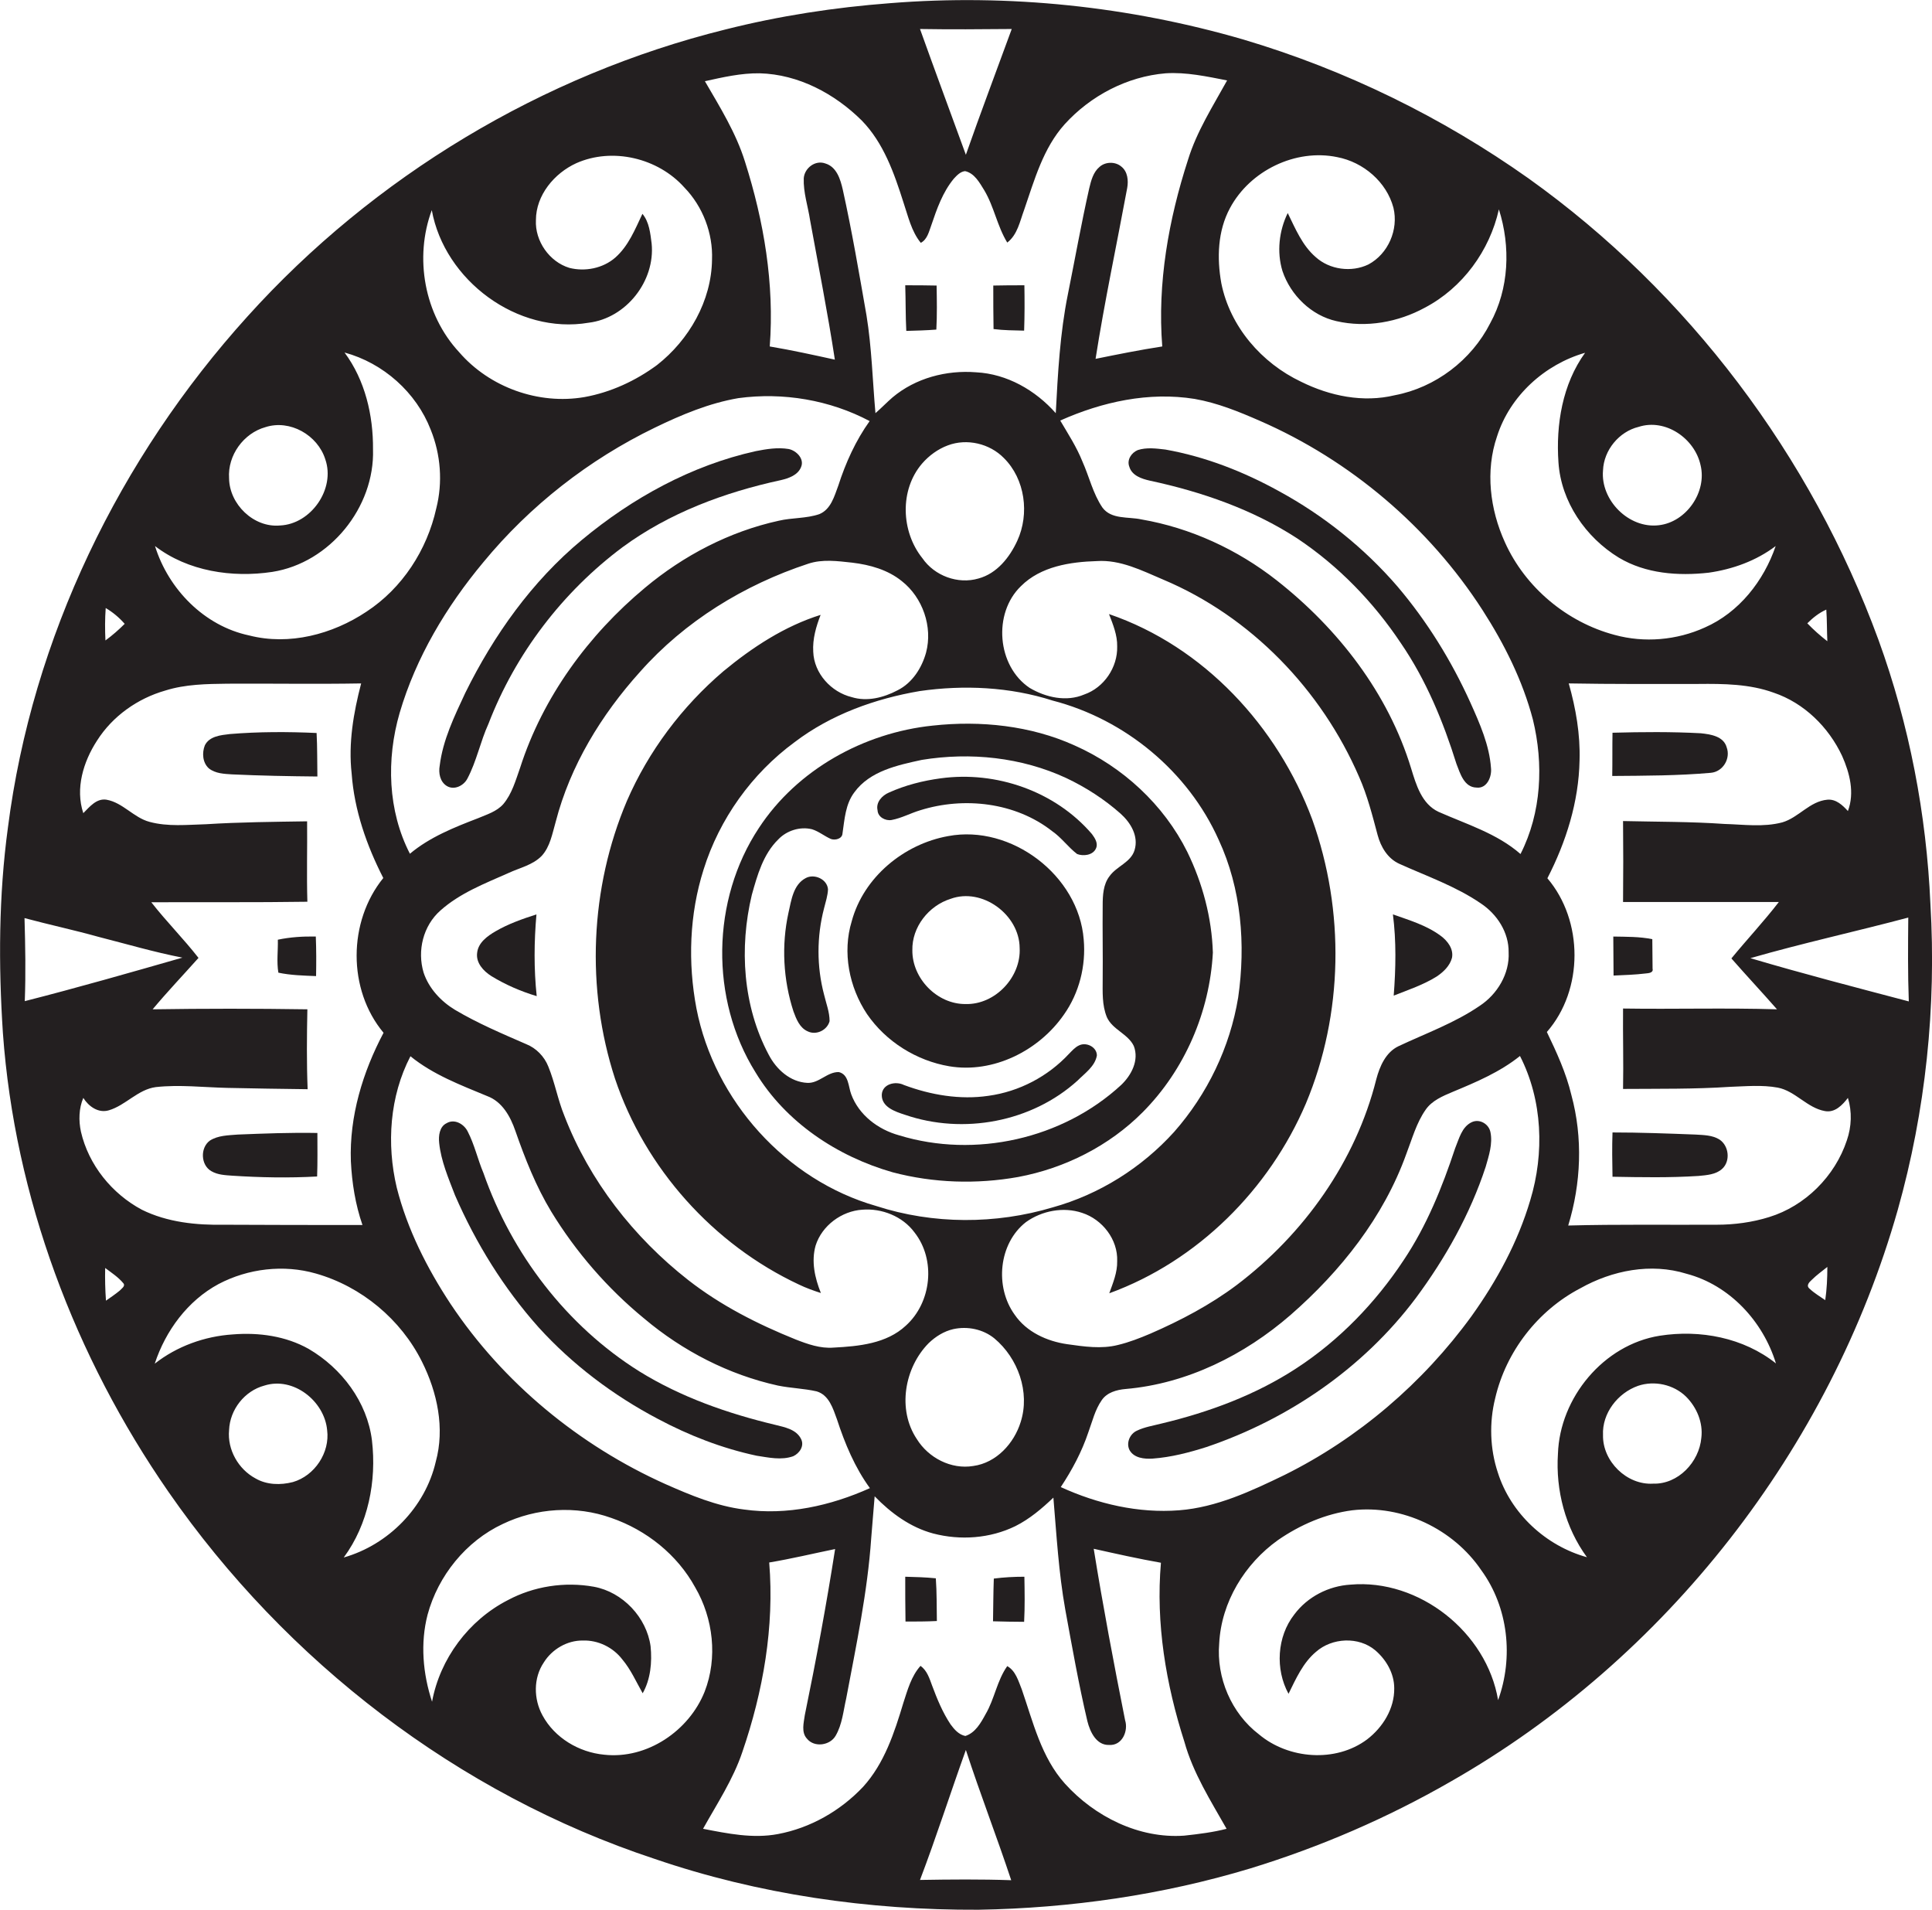 <?xml version="1.0" encoding="utf-8"?>
<!-- Generator: Adobe Illustrator 19.2.0, SVG Export Plug-In . SVG Version: 6.00 Build 0)  -->
<svg version="1.1" id="Layer_1" xmlns="http://www.w3.org/2000/svg" xmlns:xlink="http://www.w3.org/1999/xlink" x="0px" y="0px"
	 viewBox="0 0 732.9 724.3" enable-background="new 0 0 732.9 724.3" xml:space="preserve">
<g>
	<path fill="#231F20" d="M732.3,342.9c-1.5-34.1-8-68-19.7-100.2C687.1,173,640.4,110.9,579.9,67.7C547,44.4,510.4,26.5,471.7,15
		c-43.3-12.6-89-17.4-134-13.8c-21.1,1.6-42,4.8-62.6,10C205.8,28.4,141.8,66.9,93.9,120C45.3,173.7,12.2,241.9,3,313.9
		c-3.5,25.8-3.6,52-1.9,77.9c4.5,62.3,27.3,122.8,62.8,174c44.6,64.3,109.9,114.6,184.4,139.2c39.4,13.5,81.3,19.5,122.9,19.3
		c34.9-0.6,69.8-5.6,103.2-15.7c26.4-8.1,51.9-19.1,75.9-32.9c81.8-46.6,143.9-126.3,169.6-216.8
		C730.5,421.3,734.6,381.9,732.3,342.9z M692.8,231.2c0.3,4,0.2,8,0.4,12c-2.7-2.1-5.2-4.3-7.6-6.8
		C687.7,234.3,690.1,232.4,692.8,231.2z M608.1,178.4c0.3-7.7,6.1-14.7,13.5-16.5c10.2-3.3,21.3,4.4,23.5,14.5
		c2.5,10.2-5.4,21.6-15.8,22.8C617.9,200.6,607.1,189.7,608.1,178.4z M601.3,133.8c-8.6,11.9-11.1,27.2-10.1,41.6
		c1,14.9,10.3,28.4,22.9,36.1c10.2,6.1,22.5,7,34.1,5.7c9.1-1.3,18-4.5,25.4-10.1c-4.5,13.2-13.9,25.2-26.9,30.9
		c-10.6,4.8-22.9,5.9-34.2,2.8c-18.1-4.8-33.9-18-41.6-35.1c-5.7-12.5-7.5-27.1-3-40.2C572.8,150.1,586,138.2,601.3,133.8z
		 M155.7,400.6c8.6,7,19,10.9,29.1,15.1c5.7,2.1,8.8,7.7,10.7,13.2c3.7,10.6,7.8,21,13.6,30.6c9.4,15.4,21.4,29.2,35.3,40.6
		c14.6,12.3,32.1,21.3,50.7,25.4c4.9,1,9.9,1.1,14.7,2.2c4.7,1.4,6.2,6.5,7.7,10.6c3,9.2,6.8,18.3,12.5,26.1
		c-14.9,6.7-31.5,10.4-47.8,8.1c-10.4-1.3-20.2-5.4-29.7-9.6c-32.8-14.7-61.7-38.5-81.6-68.4c-8.9-13.5-16.4-28.3-20.4-44.1
		C146.6,433.9,147.8,415.8,155.7,400.6z M151.6,270.4c6.2-21.1,17.7-40.3,31.7-57.1c17.7-21.5,40.1-39,65.1-51.1
		c10.1-4.9,20.6-9.3,31.7-11.2c17-2.3,34.7,0.7,49.8,8.7c-5.3,7.4-9.1,15.8-11.9,24.5c-1.5,4-2.8,9-7.2,10.8
		c-5,1.7-10.3,1.3-15.4,2.5c-18.7,4.1-36.1,13.2-50.7,25.4c-21.5,17.9-38.8,41.5-47.4,68.3c-1.7,4.8-3.1,9.9-6.4,13.8
		c-2.5,2.8-6.2,3.9-9.5,5.3c-9.1,3.5-18.4,7.2-25.9,13.5C147.1,307.5,146.5,288,151.6,270.4z M316.2,511.1c-5,0.4-9.8-1.3-14.4-3.1
		c-14.4-5.8-28.4-12.9-40.7-22.5c-20.7-16.2-37.5-37.7-47-62.3c-2.5-6.1-3.6-12.6-6.1-18.7c-1.5-3.8-4.6-7-8.4-8.5
		c-9.2-4-18.4-7.9-27-13c-5.3-3.2-9.9-8.1-11.9-14.1c-2.5-8.3-0.2-17.8,6.4-23.6c7.4-6.6,16.8-10.2,25.8-14.2c4.3-2,9.2-3,12.6-6.5
		c3.2-3.5,4-8.4,5.3-12.9c5.5-21.3,17.3-40.6,32-56.9c17-19.2,39.5-33,63.8-41c5.4-1.8,11.2-1,16.7-0.4c6.7,0.8,13.5,2.7,18.8,7
		c7.9,6.2,11.8,17.3,9.2,27.1c-1.6,5.8-5.2,11.5-10.8,14.3c-5.3,2.8-11.6,4.4-17.4,2.6c-7.8-1.9-14.3-9-14.6-17.2
		c-0.3-4.9,1.1-9.6,2.8-14c-13.7,4.3-25.9,12.3-36.9,21.4c-15.7,13.4-28.4,30.3-36.6,49.2c-14,33-15.6,71.2-4.5,105.3
		c11.4,34,37.3,62.9,69.8,78.1c2.7,1.3,5.5,2.3,8.3,3.2c-2.3-5.7-3.7-12-2-18c2.4-7.6,9.9-13.1,17.7-13.6c7.4-0.6,15.3,2.5,19.8,8.6
		c8.2,10.4,6.5,26.6-3.3,35.4C336.3,509.6,325.8,510.6,316.2,511.1z M371.2,219.4c-7.8,2.3-16.7-1-21.3-7.7
		c-8.1-10.1-8.7-25.9-0.1-35.9c2.6-3,6-5.5,9.8-6.9c7.2-2.7,15.8-0.7,21.2,4.8c8.1,8,9.8,21.2,5.1,31.4
		C383,211.4,378.2,217.5,371.2,219.4z M399.3,265.7c27.5,7.1,51.4,26.9,63,52.8c8.6,18.5,10.3,39.7,7.4,59.8
		c-3.1,18.9-11.7,36.7-24.3,51c-12.3,13.6-28.4,23.7-46,28.6c-21.7,6.5-45.4,6.5-67-0.5c-34.3-9.8-61.4-40-68.2-74.9
		c-3.3-17.4-2.7-35.7,2.7-52.7c6-19.2,18.3-36.4,34.5-48.3c13.8-10.5,30.5-16.5,47.5-19.4C365.6,259.7,383.1,260.5,399.3,265.7z
		 M352.3,509.4c2.6-2.5,5.8-4.5,9.3-5.3c5.4-1.2,11.3,0,15.6,3.5c9,7.5,13.6,20.4,10,31.7c-2.5,8.1-9.2,15.5-18,16.7
		c-8.4,1.4-17-3.1-21.4-10.2C340.3,534.6,343.1,518.7,352.3,509.4z M384.9,498.6c-7.6-10.5-6.1-27,4.3-35.1c6-4.3,14.2-5.9,21.3-3.5
		c7.7,2.5,13.6,10.1,13.3,18.3c0.1,4.3-1.6,8.3-3,12.2c33.5-12.2,60.7-39.4,74.6-72c14.2-33.9,14.8-73.1,2.4-107.7
		c-13.1-35.2-41.1-65.6-77.1-77.9c1.5,3.9,3.2,8,3.1,12.3c0.2,7.9-5,15.6-12.5,18.2c-6.8,2.9-14.6,1.1-20.7-2.5
		c-12.4-8.3-14-28.3-3.3-38.6c7.5-7.5,18.7-9.2,28.8-9.5c8.9-0.6,17.1,3.6,25.1,7c33.3,14,60.1,41.8,74.4,74.9c3.1,7,5,14.5,7,22
		c1.2,4.5,3.8,8.9,8.2,10.9c10.4,4.7,21.4,8.5,30.9,15c6.2,4.1,10.7,11,10.6,18.6c0.4,8.1-4.3,15.9-11,20.3
		c-9.5,6.5-20.4,10.4-30.8,15.3c-4.8,2.3-7.1,7.6-8.4,12.5c-7.8,31.2-27.5,58.8-53,78.1c-10,7.5-21.2,13.4-32.7,18.4
		c-4,1.7-8.1,3.3-12.3,4.3c-6.3,1.6-12.9,0.6-19.3-0.3C397.2,508.7,389.4,505.2,384.9,498.6z M412.9,543.1c1.5-4.1,2.5-8.4,5-12
		c2-3,5.7-4,9.1-4.3c23.3-2,45.1-12.9,62.6-28.1c19-16.6,35.3-37.1,43.9-61.1c2.2-5.7,3.8-11.7,7.3-16.7c2.4-3.5,6.5-5.2,10.3-6.8
		c8.9-3.7,17.9-7.5,25.5-13.6c8.6,16.8,9.3,36.9,3.9,54.7c-4.7,15.9-12.7,30.6-22.3,44c-18.4,25.3-42.9,46.3-70.9,60.2
		c-12.6,6.1-25.8,12.3-40,13.4c-15.4,1.2-30.9-2.4-44.9-8.8C406.7,557.5,410.4,550.6,412.9,543.1z M576.8,323.9
		c-8.9-7.8-20.5-11.3-31.1-16c-6.4-3-8.5-10.3-10.4-16.5c-8.7-28.5-27.7-53-51-71.3c-14.9-11.7-32.7-19.9-51.3-23.1
		c-5-1.1-11.4,0.1-14.8-4.5c-3.6-5.3-5-11.7-7.6-17.5c-2.2-5.5-5.4-10.4-8.4-15.5c15.9-7.1,33.6-11,51-8.2
		c8.6,1.5,16.7,4.8,24.7,8.3c34.4,15,64.2,40.3,84.5,71.8c8.3,12.9,15.2,26.7,19.1,41.5C585.6,289.7,584.8,308.2,576.8,323.9z
		 M507.3,59.6c9.9,1.9,18.7,9.4,21.3,19.2c2,8.3-2,17.5-9.5,21.5c-6.4,3.1-14.7,2-20-2.8c-5.1-4.4-7.7-10.8-10.6-16.7
		c-3.3,6.7-4.2,14.8-2,22c3.1,9.2,11,16.9,20.5,19c11.3,2.6,23.4,0.4,33.5-5.1c14.3-7.5,24.6-21.6,28.1-37.3
		c4.5,14.1,3.9,30.1-3.3,43.2c-7.1,14-20.8,24.4-36.2,27.3c-12,2.9-24.6,0.3-35.5-5.1c-15-7.1-27-20.9-30.3-37.4
		c-1.7-9.5-1.4-19.8,3.3-28.5C474.2,64.7,491.5,56.3,507.3,59.6z M383.8,11C378,26.9,372,42.7,366.4,58.7
		c-5.8-15.9-11.7-31.8-17.4-47.7C360.6,11.2,372.2,11.1,383.8,11z M288.2,27.8c14.7,0.4,28.4,7.7,38.7,17.9c8.3,8.5,12.3,20,15.8,31
		c1.8,5.3,3,11,6.6,15.4c2.5-1.3,3.1-4.3,4-6.7c2.1-6.2,4.3-12.5,8.5-17.6c1.2-1.3,2.5-2.7,4.3-2.9c3.6,0.8,5.5,4.4,7.3,7.3
		c3.7,6.2,4.9,13.6,8.7,19.8c3.9-3,4.8-8.1,6.4-12.4c3.9-11.3,7.2-23.4,15.4-32.5c9.8-10.8,23.7-18.1,38.3-19.3
		c7.8-0.5,15.6,1.2,23.3,2.7c-5.4,9.8-11.5,19.3-14.8,30c-7.4,22.8-11.7,46.9-9.8,70.9c-8.5,1.3-16.9,3-25.3,4.7
		c3.4-21.7,8-43.2,12-64.8c0.5-2.8,0.2-6.2-2.2-8.1c-2.3-2-6.1-1.9-8.3,0.1c-2.4,2-3.2,5.2-3.9,8.1c-3,13.3-5.4,26.8-8.1,40.2
		c-3,14.8-3.8,30-4.6,45.1c-7.7-8.7-18.5-14.9-30.2-15.5c-11.3-0.9-23,2.2-31.7,9.5c-2.2,1.9-4.3,4.1-6.5,6
		c-1.1-12.4-1.4-24.8-3.4-37.1c-2.8-16-5.5-31.9-9-47.7c-0.9-3.9-2.3-8.6-6.6-9.9c-3.8-1.4-7.9,1.7-8.2,5.6
		c-0.2,5.4,1.6,10.6,2.4,15.9c3.2,17.6,6.7,35.2,9.4,52.9c-8.2-1.8-16.4-3.6-24.7-5c1.8-23.7-2.2-47.5-9.4-70.1
		c-3.4-10.9-9.5-20.7-15.2-30.5C274.2,29.3,281.1,27.7,288.2,27.8z M163.8,79.7c4.8,26.6,32.5,47.3,59.5,42.7
		c14.2-1.7,25.3-15.8,23.9-30c-0.5-3.9-0.9-8.2-3.5-11.3c-2.8,5.9-5.3,12.2-10.3,16.6c-4.7,4.1-11.5,5.4-17.4,3.9
		c-7.6-2.3-13.1-10.2-12.7-18.1c0-9.5,7-17.8,15.3-21.6c13.7-6.1,31-2,41,9.2c7,7.2,10.9,17.4,10.5,27.4
		c-0.2,15.6-8.7,30.4-20.8,39.9c-8.1,6-17.6,10.4-27.6,12.2c-17.4,3-36-3.7-47.5-17C160.9,119.3,157.1,97.7,163.8,79.7z M100.7,162
		c9.3-3,19.8,3,22.7,12.2c3.9,11.2-5.4,24.6-17.2,25.1c-10,0.9-19.2-8.1-19.3-17.9C86.3,172.7,92.4,164.3,100.7,162z M103.3,216.9
		c21.8-3.4,38.9-24.5,38.2-46.5c0.1-12.9-3-26.2-10.8-36.7c14.7,4,27.2,15.1,32.7,29.3c3.8,9.4,4.6,20,2.1,29.8
		c-3.5,15.8-12.9,30.3-26.5,39.2c-12.9,8.6-29.3,12.9-44.5,9c-17-3.6-30.6-17.5-35.7-33.9C71.3,216.7,88.1,219.2,103.3,216.9z
		 M40.1,230.6c2.7,1.6,5.1,3.6,7.2,6c-2.3,2.3-4.7,4.4-7.3,6.3C39.8,238.8,39.8,234.7,40.1,230.6z M9.3,348.2
		c9.3,2.5,18.7,4.5,28,7.1c10.6,2.7,21.1,5.8,31.9,7.9c-19.9,5.7-39.8,11.4-59.8,16.5C9.8,369.2,9.6,358.7,9.3,348.2z M45.4,489.5
		c-1.7,1.4-3.5,2.6-5.2,3.8c-0.3-4.1-0.4-8.3-0.3-12.4c2.4,1.8,5,3.5,6.9,5.8C47.7,487.8,46,488.8,45.4,489.5z M30.7,429.2
		c-0.9-4.2-0.8-8.8,0.9-12.8c2,3.2,5.7,5.9,9.7,4.7c6.4-1.9,11-7.9,17.8-8.8c9-1,18.1,0.1,27.1,0.3c10.2,0.2,20.3,0.4,30.5,0.5
		c-0.4-10.1-0.3-20.2-0.1-30.3c-19.6-0.3-39.2-0.3-58.7,0c5.6-6.7,11.6-13,17.4-19.5c-5.7-7.3-12.2-13.8-17.9-21.1
		c19.7-0.1,39.5,0.1,59.2-0.2c-0.3-10.2,0-20.3-0.1-30.5c-12.8,0.2-25.6,0.3-38.3,1.1c-7.2,0.2-14.5,1-21.5-0.9
		c-6-1.6-10.1-7.3-16.3-8.4c-3.8-0.6-6.4,2.7-8.8,5.1c-3.1-9.3,0-19.5,5.2-27.5c5.9-9.3,15.4-16,25.9-19c7.6-2.4,15.7-2.5,23.6-2.6
		c16.9-0.1,33.8,0.2,50.7-0.1c-2.9,11.1-4.9,22.7-3.6,34.2c1,13.9,5.7,27.3,12,39.6c-13.4,16.5-13.6,42.3,0.1,58.7
		c-7.9,14.9-13,31.7-12.4,48.7c0.4,8.2,1.7,16.4,4.4,24.2c-17.4,0-34.9,0-52.3-0.1c-10.7,0.2-21.7-0.9-31.4-5.7
		C42.4,452.7,33.6,441.8,30.7,429.2z M111.1,562.1c-4.7,1.2-9.9,1.1-14.2-1.4c-6.5-3.5-10.7-10.9-10-18.3
		c0.3-7.8,5.9-14.9,13.4-16.9c11-3.5,22.8,5.9,23.8,16.9C125.2,550.9,119.4,559.7,111.1,562.1z M130.4,590.7
		c9.3-12.6,12.5-29,10.7-44.4c-1.8-14.6-11.5-27.4-24-34.7c-8.7-4.9-18.9-6.3-28.8-5.5c-10.7,0.7-21.2,4.5-29.6,11.1
		c4.1-12.5,12.5-23.9,24.2-30.2c11.2-5.9,24.7-7.5,36.9-4c17.3,4.9,32.3,17.4,40.3,33.5c5.8,11.6,8.7,25.2,5.2,37.9
		C161.3,571.7,147.3,585.9,130.4,590.7z M229.2,665.5c-9.6-0.9-18.8-6.4-23.4-14.9c-3.4-6.2-3.5-14.2,0.5-20.1
		c3.1-5,8.9-8.4,14.8-8.3c5.8-0.2,11.5,2.6,15,7.2c3.2,3.8,5.2,8.4,7.7,12.8c3-5.3,3.6-11.8,3-17.8c-1.5-11-10.6-20.6-21.5-22.6
		c-11.1-2-22.8-0.2-32.7,5.1c-14.8,7.6-25.7,22.2-28.7,38.5c-3.5-10.6-4.5-22.2-1.7-33c4-14.8,14.6-27.9,28.5-34.4
		c12.7-6.1,27.8-7.1,41.2-2.3c13.3,4.6,25,13.9,31.8,26.3c6.9,11.8,8.6,26.8,3.6,39.6C261.4,656.4,245.5,667.3,229.2,665.5z
		 M349,713c6.2-16.3,11.5-32.9,17.4-49.3c5.4,16.6,11.7,32.8,17.2,49.4C372.1,712.7,360.6,712.8,349,713z M449.2,696.2
		c-17.1,1.2-33.9-7.2-45.2-19.7c-9-10-12.1-23.4-16.4-35.8c-1.3-3.2-2.3-7-5.5-8.8c-3.9,5.5-4.8,12.4-8.2,18.2
		c-1.8,3.3-3.9,7.1-7.7,8.3c-2.5-0.5-4.2-2.5-5.6-4.4c-3-4.5-5.1-9.6-7-14.7c-1-2.7-1.9-5.7-4.4-7.5c-3.5,3.9-4.9,9.1-6.5,14
		c-3.4,11.3-7.2,23-15.3,31.9c-8.6,9.1-20,15.6-32.3,17.9c-9.5,1.8-19.1-0.2-28.4-2c5.3-9.5,11.4-18.7,14.9-29.1
		c7.9-23,12.2-47.5,10.2-71.9c8.4-1.4,16.7-3.4,25-5.1c-3.3,21.1-7.2,42.1-11.5,63c-0.4,2.9-1.4,6.5,0.8,8.9
		c2.8,3.5,8.8,2.6,10.9-1.1c2.5-4.3,2.9-9.3,4-14.1c3.8-20.2,8.1-40.4,9.5-60.9c0.4-5.3,0.9-10.6,1.3-15.8
		c6.2,6.4,13.6,11.8,22.2,14.1c10.3,2.7,21.6,1.9,31.2-2.8c5.4-2.7,10.1-6.7,14.4-10.8c1.2,14.2,2,28.4,4.5,42.4
		c2.6,14.2,5.1,28.4,8.4,42.4c1,4,3.4,9.2,8.3,9c4.9,0.3,7.3-5.3,6-9.4c-4.3-21.6-8.4-43.3-11.9-65c8.5,1.9,17,3.8,25.5,5.3
		c-2,23,1.9,46.1,8.9,67.9c3.3,11.9,10,22.4,16,33C460.3,694.9,454.8,695.6,449.2,696.2z M568.3,644.8c-4.3-25.7-29.9-46.1-56-43.8
		c-8.3,0.5-16.3,4.6-21.3,11.3c-6.6,8.4-7.3,20.8-2.2,30.1c2.8-5.7,5.5-11.8,10.4-15.9c6.1-5.4,16.2-5.9,22.5-0.6
		c4.2,3.6,7.2,8.8,7.2,14.4c0.1,7.7-4.3,14.8-10.3,19.4c-11.9,8.9-29.8,7.5-41-1.9c-10.5-8-16.2-21.5-15.1-34.5
		c0.8-15.7,9.7-30.2,22.3-39.2c8.4-5.8,18.1-10,28.2-11.3c18.9-2.2,38.3,7.1,48.9,22.7C572.2,609.6,574.2,628.6,568.3,644.8z
		 M645.4,545.3c-0.8,9.2-8.8,17.7-18.3,17.4c-10,0.6-19.2-8.5-19-18.4c-0.4-8.3,5.6-16,13.3-18.7c6.2-2.1,13.5-0.5,18.2,4.1
		C643.7,533.8,646.1,539.6,645.4,545.3z M629.6,506.6c-21.3,3.4-37.9,23.5-38.6,44.8c-0.9,13.8,2.8,28,11,39.2
		c-15.6-4.3-28.9-16.6-33.8-32.1c-3-9-3.3-19-1-28.2c4.1-17.7,16.2-33.3,32.3-41.7c12.1-6.8,26.8-9.7,40.3-5.5
		c16.3,4.3,29,18,33.9,34C661.4,507.3,644.9,504.2,629.6,506.6z M692.4,493.1c-2-1.4-4.1-2.6-5.9-4.3c-1.5-1.2-0.2-2.5,0.8-3.4
		c1.8-1.8,3.9-3.3,5.9-4.9C693.2,484.8,693,489,692.4,493.1z M700.6,432.5c-4.5,13.6-15.8,24.9-29.5,29.1c-6.4,2-13.2,2.9-19.9,2.9
		c-18.8,0.1-37.5-0.2-56.3,0.3c4.9-16,5.6-33.3,1.2-49.5c-2-8.4-5.6-16.2-9.3-23.9c14-16,13.9-42.2,0.2-58.3
		c7.1-13.8,11.9-29,12.2-44.7c0.3-9.9-1.4-19.7-4.1-29.2c16.4,0.3,32.8,0.2,49.2,0.2c9.5-0.1,19.4,0,28.5,3.3
		c11.6,3.9,20.9,13.1,26,24c2.9,6.5,4.8,14,2.2,20.9c-2-2.2-4.5-4.6-7.8-4.3c-6.7,0.6-10.9,6.8-17.1,8.6c-7.2,1.9-14.6,0.8-21.9,0.6
		c-12.8-0.9-25.7-0.8-38.5-1.1c0.1,10.2,0.1,20.4,0,30.7c19.7,0,39.4,0,59.1,0c-5.7,7.4-12.1,14.2-18,21.4
		c5.7,6.5,11.6,12.8,17.3,19.3c-19.5-0.6-38.9,0-58.4-0.3c-0.1,10.2,0.2,20.3,0,30.5c13.5-0.1,27.1,0.1,40.6-0.8
		c6-0.2,12.1-0.8,18.1,0.3c6.7,1.3,11.1,7.7,17.9,8.9c3.8,0.7,6.6-2.3,8.7-5C702.6,421.6,702.4,427.3,700.6,432.5z M664,363.4
		c19.8-5.7,40-10.1,59.9-15.4c-0.1,10.6-0.2,21.2,0.2,31.8C704,374.5,683.9,369.3,664,363.4z"/>
	<path fill="#231F20" d="M355.2,125c0.3-5.6,0.2-11.1,0.1-16.7c-4-0.1-7.9-0.1-11.9-0.1c0.2,5.8,0.1,11.5,0.4,17.3
		C347.6,125.4,351.4,125.3,355.2,125z"/>
	<path fill="#231F20" d="M388.5,125.4c0.2-5.7,0.2-11.5,0.1-17.2c-3.9,0-7.8,0-11.8,0.1c0,5.5,0,11,0.1,16.5
		C380.8,125.3,384.7,125.3,388.5,125.4z"/>
	<path fill="#231F20" d="M236.2,207.5c17.7-13,38.7-20.8,60-25.4c3-0.7,6.5-1.9,7.7-5c1.3-3.1-1.8-6.2-4.7-6.8
		c-4.2-0.7-8.4,0-12.5,0.8c-24.4,5.4-46.9,17.8-66,33.7c-18.9,15.7-33.4,36.1-44.2,58c-4.1,8.8-8.5,17.8-9.7,27.6
		c-0.5,2.8,0.1,6.1,2.7,7.7c2.8,1.7,6.4-0.1,7.8-2.8c3.5-6.6,4.9-14,8-20.8C195.5,248,213.4,224.5,236.2,207.5z"/>
	<path fill="#231F20" d="M557.8,266.5c-7.2-15.9-16.4-30.8-27.7-44.1c-12.6-14.6-28-26.9-44.9-36.1c-13.4-7.4-27.9-13.1-43.1-15.8
		c-3.5-0.4-7.1-0.9-10.5,0.2c-2.4,1-4.2,3.7-3.2,6.3c1,3.4,4.7,4.6,7.8,5.3c19.6,4.2,39,10.9,55.9,21.9
		c15.6,10.4,28.9,24.1,39.3,39.7c9.6,14,16.1,29.8,21.1,45.8c1.4,3.6,2.9,8.9,7.6,9c4,0.5,5.9-4.2,5.5-7.5
		C565,282.7,561.4,274.5,557.8,266.5z"/>
	<path fill="#231F20" d="M353.8,275.2c-26.1,2.7-51.4,16.7-65.9,38.8c-18.1,27.3-18.6,65-1.3,92.7c11.4,18.9,31,31.9,52,37.9
		c15.5,4.1,31.9,4.6,47.6,1.8c17.7-3.3,34.6-11.8,47.3-24.6c15.9-16,25.4-38,26.6-60.5c-0.4-13.2-3.9-26.3-9.7-38.2
		c-8.9-17.9-24.5-32.3-42.8-40.4C391,275.2,372,273.2,353.8,275.2z M425.1,308.6c3.8,3.4,6.9,8.5,5.3,13.8c-1.4,4.7-6.8,6.1-9.5,9.9
		c-2.4,3.1-2.6,7.3-2.6,11.1c-0.1,9.3,0.1,18.7,0,28c0,4.8-0.3,9.8,1.6,14.4c2.1,4.7,8,6.3,10.2,10.9c2.1,5.4-0.9,11.1-4.8,14.8
		c-22.2,20.5-55.4,27.9-84.2,19.1c-8-2.2-15.3-7.7-18.2-15.6c-1.1-2.9-0.9-7.5-4.7-8.4c-4.4-0.1-7.5,4.3-11.9,4.1
		c-6.5-0.3-11.8-5.1-14.7-10.7c-9.8-18.4-11.2-40.5-6.4-60.6c2.1-7.5,4.3-15.4,10-21c3.2-3.4,8.3-5,12.8-3.9
		c2.6,0.8,4.7,2.6,7.2,3.7c1.7,0.6,4.3-0.1,4.4-2.1c0.8-5.4,1.1-11.1,4.5-15.6c5.9-8.1,16.4-10.3,25.6-12.3c18.4-3,37.8-1,54.8,6.9
		C411.9,298.6,418.9,303.1,425.1,308.6z"/>
	<path fill="#231F20" d="M120.1,278c-11-0.5-22-0.5-32.9,0.4c-3.4,0.4-7.8,0.8-9.5,4.3c-1.1,2.8-0.9,6.5,1.5,8.7
		c2.5,2,5.8,2.1,8.9,2.3c10.8,0.5,21.5,0.7,32.3,0.8C120.3,288.9,120.4,283.5,120.1,278z"/>
	<path fill="#231F20" d="M649,293.1c4.6-0.4,7.6-5.4,6-9.7c-1.2-4.2-6.1-4.9-9.8-5.3c-11.1-0.6-22.3-0.5-33.5-0.2
		c-0.1,5.5,0,11-0.1,16.4C624.1,294.2,636.6,294.2,649,293.1z"/>
	<path fill="#231F20" d="M356.8,295.2c-6.7,0.9-13.4,2.6-19.6,5.4c-2.6,1.1-5,3.7-4.3,6.7c0.1,2.6,3,4.1,5.3,3.7
		c3.8-0.7,7.2-2.6,10.9-3.7c16.6-5.2,36.1-3,50,7.9c3.6,2.5,6.1,6.1,9.5,8.7c2.3,0.9,5.9,0.5,7.1-2c1-2-0.3-4-1.5-5.6
		C400.3,300.1,377.9,292.3,356.8,295.2z"/>
	<path fill="#231F20" d="M360.1,404.4c16.7,2.8,34-5.9,43.5-19.6c5.8-8.2,8.4-18.5,7.5-28.5c-1.9-24.3-27.5-43.7-51.4-39.2
		c-16.8,3-32.1,15.6-36.6,32.3c-3.6,11.8-1,25,5.8,35.2C336.1,395.1,347.7,402.3,360.1,404.4z M360.6,340.9c12-4.4,26.1,6,26.2,18.6
		c0.6,11.1-9.3,21.6-20.5,21.3c-10.8,0.1-20.3-9.7-20.2-20.4C345.9,351.6,352.3,343.5,360.6,340.9z"/>
	<path fill="#231F20" d="M312.6,344.5c0.6-2.4,1.4-4.8,1.5-7.2c-0.3-3.9-5.2-6-8.4-4.3c-4.8,2.5-5.5,8.4-6.6,13.2
		c-2.7,12.3-2,25.4,1.9,37.4c1.1,3,2.4,6.3,5.5,7.6c3.2,1.5,7.3-0.5,8.2-3.9c0-3.5-1.3-6.7-2.1-10.1
		C309.8,366.6,309.8,355.2,312.6,344.5z"/>
	<path fill="#231F20" d="M528.7,377.6c5.6-2.2,11.3-4.1,16.4-7.3c2.5-1.7,4.9-4,5.7-7c0.7-3.4-1.7-6.5-4.3-8.4
		c-5.4-4-11.9-5.9-18.1-8.1C529.7,356.9,529.5,367.3,528.7,377.6z"/>
	<path fill="#231F20" d="M203.5,346.8c-5.3,1.7-10.7,3.6-15.5,6.4c-3.1,1.8-6.6,4.3-7,8.2c-0.5,3.8,2.4,6.9,5.4,8.8
		c5.4,3.3,11.2,5.8,17.2,7.6C202.5,367.5,202.6,357.1,203.5,346.8z"/>
	<path fill="#231F20" d="M119.8,355.2c-4.8-0.1-9.7,0.2-14.4,1.2c0.1,4.2-0.5,8.4,0.2,12.5c4.7,1,9.5,1.1,14.3,1.3
		C120,365.2,120,360.2,119.8,355.2z"/>
	<path fill="#231F20" d="M612.1,370c4.1-0.2,8.1-0.3,12.2-0.8c1-0.1,3-0.2,2.6-1.8c0-3.8-0.1-7.5-0.1-11.2c-4.9-1-9.9-0.9-14.8-1
		C612,360.2,612.1,365.1,612.1,370z"/>
	<path fill="#231F20" d="M409.3,396.5c-1.5,0.7-2.6,2-3.8,3.2c-8,8.6-18.9,14.3-30.5,15.9c-10.8,1.6-21.9-0.3-32.1-4.1
		c-3.2-1.6-8.2-0.4-8.4,3.7c-0.1,4.7,5.1,6.4,8.8,7.6c22.1,7.6,48.1,2.8,65.5-13c2.8-2.8,6.6-5.4,7.3-9.5
		C416.1,397.1,412.1,395.1,409.3,396.5z"/>
	<path fill="#231F20" d="M172.6,453.3c7.9,18.2,18.5,35.3,31.7,50.1c12.8,14.1,28.3,25.8,45.2,34.7c11.8,6.3,24.4,11.2,37.5,14
		c4.6,0.7,9.4,1.8,13.9,0.2c2.4-1.1,4.3-3.9,3-6.5c-1.8-3.7-6.2-4.5-9.8-5.4c-18-4.3-35.8-10.5-51.6-20.3
		c-27.6-17.3-48.4-44.6-59.1-75.2c-2.2-5.2-3.4-10.8-6-15.8c-1.4-2.8-5-4.9-8-3.1c-2.7,1.3-3.1,4.8-2.8,7.5
		C167.3,440.3,170.1,446.8,172.6,453.3z"/>
	<path fill="#231F20" d="M537.1,492.3c11.2-15.1,20.6-31.8,26.5-49.8c1.2-4.2,2.7-8.7,1.8-13.1c-0.6-3.1-4.1-5.2-7.1-3.8
		c-3.8,1.8-4.8,6.3-6.3,9.9c-4.9,14.8-10.8,29.4-19.5,42.4c-10.7,16.2-24.5,30.5-40.8,41.1c-15.5,10.1-33.1,16.6-51.1,20.9
		c-3.1,0.8-6.4,1.3-9.3,2.7c-2.7,1.2-4.2,4.7-2.8,7.4c1.7,3,5.6,3.4,8.7,3.2c7-0.5,13.9-2.3,20.5-4.4
		C489,538.2,517.3,518.7,537.1,492.3z"/>
	<path fill="#231F20" d="M652.3,432.2c-2.7-1.7-6-1.7-9.1-1.9c-10.5-0.4-21-0.8-31.5-0.8c-0.2,5.6-0.1,11.2,0,16.8
		c10.9,0.2,21.8,0.4,32.6-0.3c3.1-0.3,6.6-0.5,9-2.7C656.5,440.4,655.9,434.6,652.3,432.2z"/>
	<path fill="#231F20" d="M120.3,446.2c0.2-5.5,0.1-11,0.1-16.5c-10.1-0.2-20.1,0.2-30.2,0.6c-3.6,0.3-7.5,0.3-10.6,2.3
		c-3.7,2.7-3.5,9.3,0.6,11.6c2.4,1.4,5.2,1.5,7.9,1.7C98.8,446.6,109.6,446.8,120.3,446.2z"/>
	<path fill="#231F20" d="M343.4,598c0,5.6,0,11.3,0.1,17c4,0,7.9,0,11.9-0.2c-0.1-5.4,0-10.8-0.4-16.2
		C351.1,598.2,347.3,598.1,343.4,598z"/>
	<path fill="#231F20" d="M377,598.7c-0.2,5.4-0.2,10.8-0.3,16.2c3.9,0.1,7.8,0.2,11.8,0.2c0.3-5.7,0.2-11.4,0.1-17.1
		C384.7,598,380.9,598.2,377,598.7z"/>
</g>
</svg>
